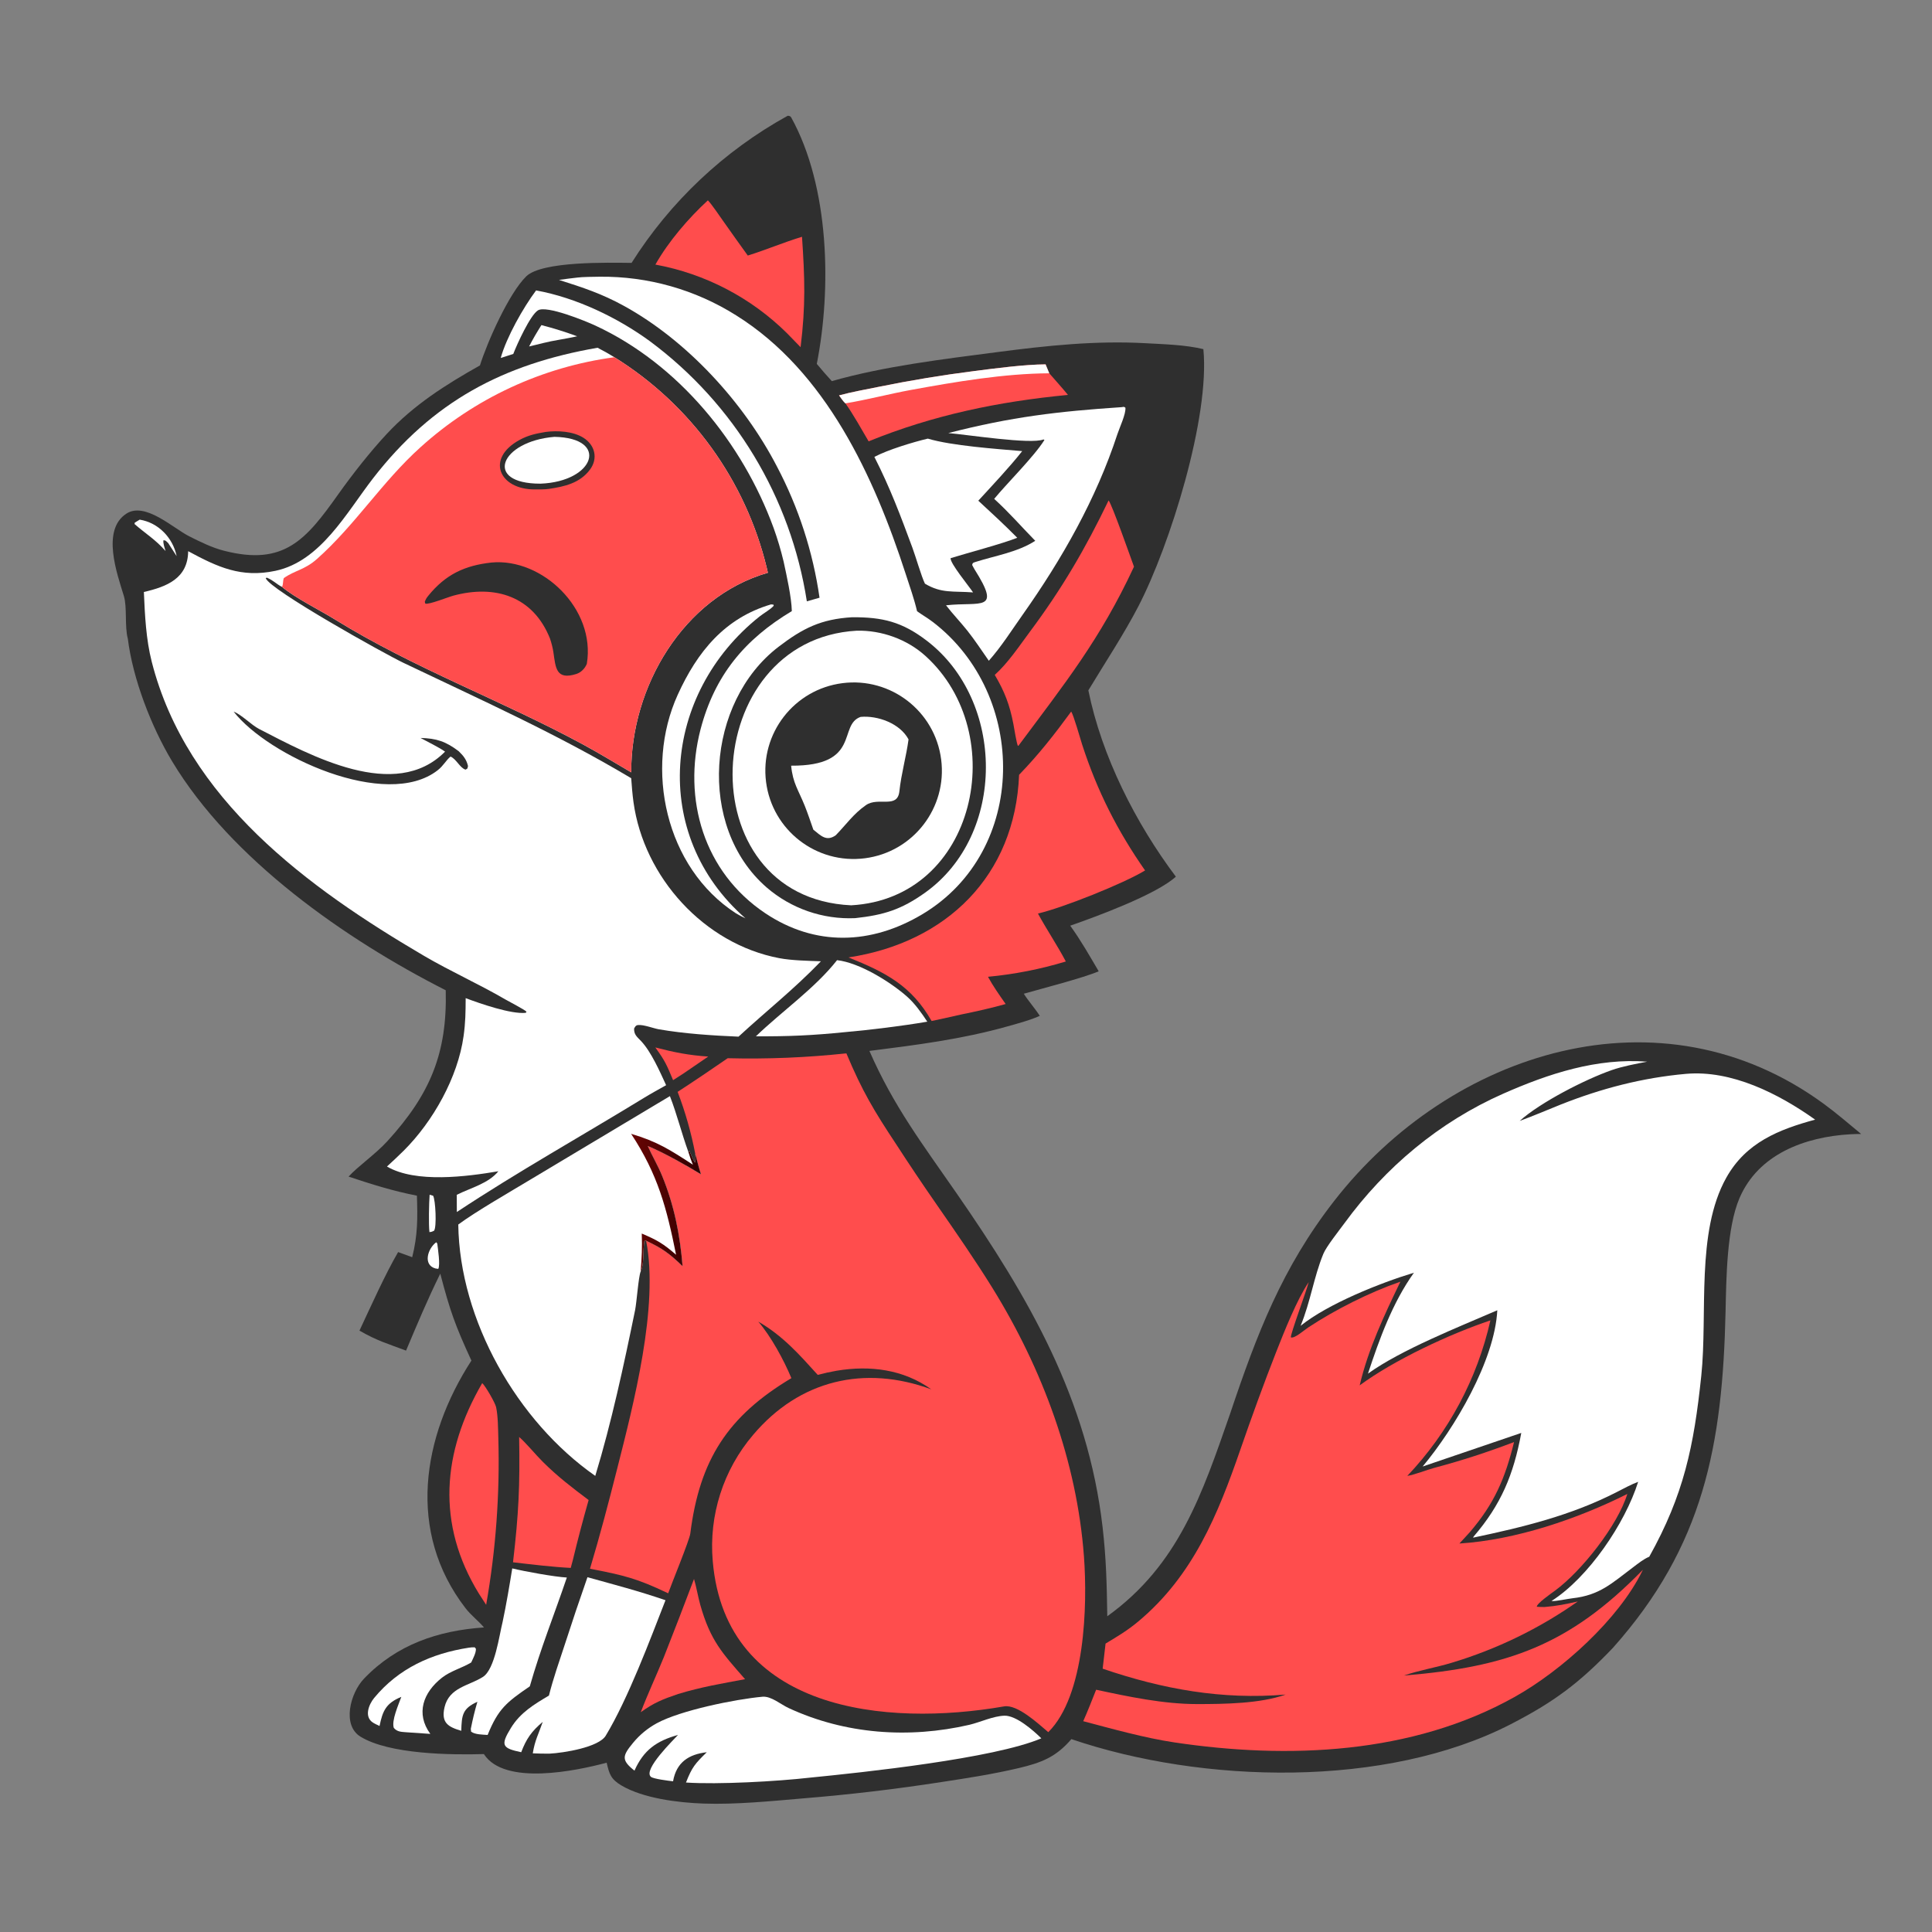 <svg width="360" height="360" viewBox="0 0 360 360" fill="none" xmlns="http://www.w3.org/2000/svg">
<rect x="0" y="0" width="360" height="360" fill="#808080" stroke="none"/>
<g clip-path="url(#clip0_28_90)">
<path d="M146.773 21.574C147.058 21.59 147.275 21.604 147.439 21.901C154.588 34.853 154.956 53.832 152.198 67.805C153.101 68.902 154.036 69.973 154.999 71.017C164.797 68.223 175.775 66.925 185.872 65.604C195.036 64.405 204.173 63.436 213.432 63.952C216.871 64.144 220.887 64.244 224.231 65.058C225.47 77.734 218.011 101.594 212.146 112.93C209.444 118.153 205.867 123.549 202.8 128.636C205.29 140.928 211.621 153.396 219.105 163.353C215.442 166.704 204.148 170.84 199.419 172.487C201.362 175.166 203.052 178.134 204.726 180.988C201.779 182.244 194.327 184.148 190.775 185.167C191.548 186.428 192.82 187.849 193.747 189.288C192.007 190.091 189.545 190.742 187.666 191.269C179.132 193.662 170.759 194.716 162.002 195.824C166.494 206.108 171.928 213.232 178.284 222.405C191.685 241.745 202.716 260.713 205.461 284.641C206.136 290.519 206.234 295.253 206.326 301.168C219.665 291.565 224.011 278.342 229.202 263.463C234.201 248.549 238.91 236.233 248.598 223.785C270.347 195.837 309.407 183.413 339.83 205.682C342.189 207.409 344.495 209.392 346.796 211.299C346.123 211.299 345.449 211.318 344.776 211.354C336.349 211.836 327.643 215.034 324.123 223.265C321.745 228.825 321.669 238.302 321.533 244.401C320.976 269.306 317.449 288.1 300.527 307.071C294.304 313.588 289.56 317.142 281.484 321.293C258.168 333.276 224.06 332.367 199.635 324.06C196.783 327.38 194.129 328.436 189.864 329.447C185.22 330.548 180.279 331.324 175.559 332.038C166.985 333.37 158.365 334.39 149.716 335.096C143.753 335.608 137.05 336.28 131.101 336.069C126.353 335.9 119.871 335.11 115.777 332.686C113.794 331.511 113.528 330.517 113.04 328.453C107.41 329.962 93.996 332.796 90.168 326.848C84.003 327.024 72.564 326.901 67.172 323.603C63.701 321.478 65.247 315.488 67.837 312.784C73.906 306.447 81.628 303.828 90.182 303.251C89.151 302.031 87.748 300.961 86.765 299.69C75.722 285.398 78.68 267.679 87.839 253.526C84.82 246.954 83.87 244.335 82.039 237.323C79.622 242.225 77.788 246.635 75.662 251.665C72.151 250.347 70.296 249.847 66.982 247.942C69.069 243.485 71.768 237.457 74.184 233.306L76.807 234.263C77.845 230.144 77.826 226.963 77.686 222.796C73.15 221.907 69.322 220.694 64.953 219.242C66.684 217.328 69.95 215.089 72.198 212.623C80.144 203.912 83.354 196.259 83.056 184.522C64.336 175.022 43.093 160.174 32.081 141.88C28.185 135.406 24.754 126.513 23.821 119.024C23.198 116.738 23.718 113.149 23.083 111.066C21.824 106.929 18.84 98.738 23.57 95.698C27.048 93.464 32.236 98.399 35.24 99.922C37.165 100.896 39.581 102.093 41.769 102.628C52.936 105.491 57.017 100.575 63.037 92.089C65.638 88.422 69.025 84.112 72.078 80.844C77.145 75.418 83.026 71.693 89.43 68.092C90.835 63.626 94.85 54.639 98.049 51.503C100.98 48.631 113.4 48.939 117.684 48.986C124.913 37.542 134.919 28.112 146.773 21.574Z" fill="#2F2F2F"/>
<path d="M35.062 102.705C40.539 105.661 44.924 107.719 51.314 106.366C59.752 104.583 64.556 95.534 69.503 89.139C80.569 74.835 93.741 67.85 111.347 64.799C112.514 65.395 113.365 65.879 114.482 66.566C128.732 75.416 138.93 89.514 142.876 105.817C142.948 106.119 143.017 106.421 143.084 106.724C127.282 111.284 117.53 128.031 117.621 143.918C114.681 142.197 111.699 140.381 108.711 138.759C93.528 130.521 77.145 124.55 62.418 115.431C59.575 113.671 55.041 111.445 52.554 109.365C51.477 108.829 50.991 108.167 49.702 107.63L49.516 107.74C50.301 109.914 71.493 121.747 75.176 123.509C89.749 130.48 103.665 136.692 117.615 145.007C117.725 146.498 117.835 147.967 118.04 149.457C119.969 163.478 131.219 175.891 145.212 178.541C147.524 178.979 150.567 179.031 152.968 179.122C147.872 184.403 142.836 188.343 137.613 193.166C132.814 192.959 127.481 192.619 122.73 191.787C121.767 191.618 119.943 190.906 118.906 191C118.443 191.042 118.33 191.346 118.155 191.659C118.124 192.776 118.671 193.171 119.433 193.966C121.308 195.922 122.963 199.683 124.122 202.21C122.78 202.967 121.371 203.732 120.061 204.533C108.402 211.666 96.531 218.299 85.125 225.84L85.111 222.634C87.745 221.323 91.013 220.529 92.866 218.245C87.03 219.238 77.479 220.508 72.107 217.367C73.163 216.401 74.202 215.417 75.223 214.415C80.704 208.953 85.31 200.747 86.379 193.079C86.744 190.46 86.756 188.61 86.771 185.989C89.502 187.016 95.219 189.006 97.961 188.727L98.11 188.514C97.611 188.045 94.868 186.646 94.124 186.209C89.208 183.345 83.909 180.982 79.012 178.109C57.353 165.4 34.809 148.957 28.272 123.298C27.202 119.102 26.996 114.62 26.808 110.308C31.112 109.319 35.008 107.765 35.062 102.705Z" fill="white"/>
<path d="M114.484 66.564C128.733 75.414 138.931 89.512 142.877 105.815C142.95 106.116 143.019 106.419 143.085 106.721C127.284 111.281 117.532 128.028 117.622 143.916C114.683 142.195 111.7 140.379 108.712 138.757C93.529 130.519 77.147 124.548 62.419 115.429C59.577 113.669 55.042 111.443 52.555 109.363C52.819 108.776 52.662 108.387 52.886 107.719C54.967 106.254 56.761 106.204 59.078 104.143C66.22 97.789 71.216 89.756 78.349 83.34C88.422 74.225 101.021 68.376 114.484 66.564Z" fill="#FF4D4D"/>
<path d="M91.58 104.819C101.011 103.927 111.051 113.443 109.346 123.696C109 124.556 108.267 125.308 107.392 125.585C103.591 126.788 103.538 124.407 103.12 121.546C102.994 120.684 102.759 119.816 102.493 119.009C99.359 111.116 92.282 108.891 84.487 110.988C83.479 111.259 79.903 112.705 79.244 112.474L79.155 112.129C79.362 111.613 79.451 111.446 79.808 111.006C83.03 107.034 86.595 105.369 91.58 104.819Z" fill="#2F2F2F"/>
<path d="M101.687 80.484C103.892 80.196 106.777 80.356 108.705 81.566C110.853 82.912 111.491 85.406 109.932 87.505C108.071 90.01 105.219 90.661 102.316 91.093C101.485 91.213 100.522 91.189 99.667 91.195C93.034 91.236 90.424 85.456 96.824 81.97C98.431 81.094 99.802 80.805 101.687 80.484Z" fill="#2F2F2F"/>
<path d="M103.314 81.401C113.603 81.596 110.84 89.747 100.702 90.124C90.004 90.14 93.2 82.232 103.314 81.401Z" fill="white"/>
<path d="M43.535 132.598C45.029 133.174 46.818 135.081 48.294 135.842C57.854 140.765 73.644 149.456 82.931 140.055C81.766 139.229 79.705 138.245 78.356 137.506C81.365 137.582 83.071 138.168 85.465 139.971C86.358 140.834 86.923 141.536 87.208 142.743C87.045 143.33 87.215 143.13 86.743 143.41C85.68 143.076 85.043 141.436 83.95 140.975C83.102 141.671 82.64 142.68 81.546 143.532C71.945 151.014 49.901 140.811 43.535 132.598Z" fill="#2F2F2F"/>
<path d="M135.597 197.184C142.979 197.369 150.366 197.065 157.708 196.274C160.662 203.322 162.842 206.951 167.021 213.263C169.445 217.004 171.93 220.706 174.473 224.366C178.045 229.524 181.643 234.687 184.949 240.031C194.257 255.081 200.664 272.311 201.979 290.027C202.657 299.163 202.201 315.946 195.332 322.763C193.474 321.204 189.581 317.529 187.088 317.963C165.125 321.784 135.218 318.924 132.812 290.917C132.058 282.377 134.767 273.893 140.33 267.371C148.982 257.127 161.114 254.303 173.54 258.884C168.327 255.169 162.152 254.374 155.91 255.412C154.721 255.62 153.54 255.878 152.373 256.188C148.885 252.333 145.879 248.92 141.293 246.261C143.674 249.029 146.044 253.392 147.464 256.797C135.643 263.861 130.361 271.972 128.626 285.767C128.474 286.97 125.143 295.096 124.502 296.89C118.702 294.113 116.223 293.524 109.936 292.311C111.794 286.119 113.404 279.98 114.99 273.718C118.032 261.7 122.805 243.429 120.396 231.19C123.477 232.644 124.742 233.584 127.184 235.927C126.711 230.06 125.618 224.566 123.367 219.077C122.561 217.111 121.558 215.454 120.698 213.536C123.724 214.799 127.828 217.099 130.611 218.805C130.221 217.598 129.883 216.235 129.549 214.999C128.797 211.06 127.697 207.196 126.265 203.451C129.485 201.367 132.44 199.351 135.597 197.184Z" fill="#FF4D4D"/>
<path d="M243.861 238.9C243.471 240.48 240.392 248.722 240.535 249.199C241.21 249.47 242.969 247.881 243.782 247.345C248.762 244.054 255.114 240.854 260.727 238.898L260.942 238.824C257.952 245.022 254.933 251.403 253.359 258.139C259.777 253.413 270.171 248.553 277.715 246.034C275.259 256.913 269.909 266.925 262.23 275.013C263.671 274.778 265.768 273.912 267.28 273.509C272.52 272.111 277.06 270.628 282.122 268.706C280.458 275.488 278.443 280.19 273.856 285.528L271.941 287.612C282.359 286.957 293.927 283.049 303.227 278.375C301.43 284.248 294.679 292.773 289.765 296.384C289.088 296.881 286.304 298.811 286.363 299.394C286.893 299.43 287.283 299.453 287.822 299.442C290.121 299.259 291.777 298.904 294.001 298.411C286.815 303.467 278.859 307.33 270.442 309.849C267.601 310.715 264.274 311.272 261.61 312.21C280.821 310.628 292.38 306.622 306.135 292.498L306.023 292.723C301.616 301.727 291 311.296 282.232 316.201C263.098 326.905 240.028 327.846 218.771 324.664C213.302 323.846 207.147 322.119 201.842 320.719C202.705 318.797 203.469 316.816 204.248 314.856C210.332 316.162 216.802 317.526 223.054 317.53C228.069 317.532 234.855 317.449 239.565 315.757C227.724 316.76 216.607 314.744 205.465 310.935L206.006 306.259C208.283 304.888 210.074 303.833 212.127 302.116C222.311 293.599 226.929 282.244 231.132 270.09C233.2 264.111 235.516 257.726 237.832 251.836C239.31 248.077 241.66 242.168 243.861 238.9Z" fill="#FF4D4D"/>
<path d="M242.352 247.043C244.222 242.467 244.78 238.056 246.585 233.638C247.143 232.273 249.53 229.283 250.501 227.953C258.154 217.463 268.218 209.04 280.118 203.786C288.573 200.053 297.557 197.107 306.929 197.828C304.856 198.219 302.278 198.713 300.324 199.398C295.371 201.134 287.039 205.397 283.169 208.867C285.757 207.933 288.325 206.803 290.896 205.786C298.434 202.807 306.045 200.825 314.127 200.101C322.639 199.34 331.415 203.785 338.222 208.627C331.45 210.477 325.338 212.873 321.655 219.473C315.981 229.641 318.225 244.762 317.009 256.355C315.627 269.534 313.759 278.516 307.314 290.074C306.253 290.503 305.185 291.38 304.282 292.056C300.352 294.998 298.106 297.254 292.991 297.816C292.13 297.91 289.886 298.406 289.09 298.33C295.978 293.952 302.805 283.873 305.248 276.115C304.01 276.57 302.434 277.422 301.232 278.038C292.719 282.399 283.804 284.558 274.487 286.523C274.524 286.45 274.561 286.377 274.598 286.305C279.69 280.376 282.023 274.822 283.468 267.004L265.089 273.263C271.064 266.106 278.519 253.517 279.001 244.15C271.812 247.264 261.091 251.504 254.904 255.952C257.012 249.537 259.494 242.696 263.466 237.153C257.135 239.066 247.43 242.958 242.352 247.043Z" fill="white"/>
<path d="M107.579 51.721C108.38 51.596 110.852 51.572 111.737 51.562C120.728 51.466 129.556 53.965 137.163 58.757C153.905 69.213 162.871 88.782 168.758 106.933C169.487 109.182 170.353 111.608 170.882 113.896C171.848 114.592 172.892 115.186 173.847 115.918C191.55 129.496 191.611 158.543 171.882 170.345C162.346 176.049 151.911 176.412 142.567 170.148C131.162 162.503 127.153 148.932 130.533 135.916C133.169 125.841 138.769 119.123 147.546 113.87C147.483 111.253 146.57 107.222 146.009 104.613C145.506 102.5 144.885 100.416 144.148 98.372C138.354 82.497 126.411 67.833 110.915 60.657C109.143 59.836 101.833 56.834 100.237 57.833C98.798 58.734 96.341 64.129 95.641 65.956L93.302 66.702C94.377 62.843 97.485 57.333 99.892 54.116C107.334 55.464 115.052 59.159 121.119 63.595C136.844 75.284 147.341 92.688 150.344 112.05L152.708 111.377C151.481 102.818 148.79 94.535 144.752 86.889C138.603 75.027 128.069 63.497 116.3 57.018C112.102 54.707 108.665 53.594 104.158 52.157C105.296 51.994 106.436 51.849 107.579 51.721Z" fill="white"/>
<path d="M158.777 115.013C164.459 114.986 168.074 115.857 172.689 119.385C187.323 130.573 187.553 155.559 172.319 166.376C167.944 169.483 164.705 170.501 159.348 171.084C153.316 171.353 147.411 169.303 142.843 165.356C129.794 154.009 131.631 130.793 145.067 120.523C149.588 117.067 152.967 115.364 158.777 115.013Z" fill="#2F2F2F"/>
<path d="M159.656 117.519C164.284 117.418 169.023 119.125 172.453 122.232C188.418 136.692 181.958 167.396 158.602 168.691C127.797 167.272 130.179 119.173 159.656 117.519Z" fill="white"/>
<path d="M156.983 127.296C165.988 126.15 174.219 132.518 175.373 141.523C176.527 150.528 170.167 158.764 161.163 159.926C152.148 161.089 143.899 154.72 142.744 145.704C141.588 136.687 147.965 128.444 156.983 127.296Z" fill="#2F2F2F"/>
<path d="M160.371 133.581C163.589 133.296 167.719 134.813 169.293 137.778C168.875 140.919 167.93 144.198 167.59 147.428C167.237 150.787 163.679 148.418 161.36 150.023C159.042 151.627 157.663 153.653 155.726 155.643C153.988 156.859 152.961 155.725 151.556 154.597C151.076 153.229 150.494 151.493 149.969 150.185C148.75 147.146 147.735 145.955 147.417 142.673C160.526 142.746 156.094 135.064 160.371 133.581Z" fill="white"/>
<path d="M85.393 228.17C88.632 225.767 95.198 221.996 98.759 219.844L124.828 204.246C126.168 207.704 127.013 211.198 128.269 214.65L128.466 214.453C128.64 214.844 129.302 216.515 129.539 216.637L129.491 215.657C129.476 215.332 129.484 215.312 129.549 214.999C129.882 216.235 130.221 217.598 130.611 218.805C127.827 217.099 123.724 214.799 120.698 213.536C121.557 215.454 122.56 217.11 123.366 219.076C125.617 224.566 126.711 230.059 127.184 235.927C124.741 233.583 123.477 232.644 120.395 231.19L120.071 231.224C119.765 232.973 120.065 235.641 119.373 236.941C118.963 237.942 118.635 242.69 118.339 244.136C116.264 254.271 113.929 265.133 110.92 275.011C96.376 264.853 85.627 246.005 85.393 228.17Z" fill="white"/>
<path d="M117.6 211.27C122.537 212.742 124.838 214.25 129.116 217.023C128.764 216.201 128.542 215.496 128.27 214.651L128.466 214.454C128.641 214.845 129.303 216.516 129.539 216.639L129.492 215.658C129.477 215.333 129.485 215.313 129.55 215C129.883 216.236 130.221 217.599 130.612 218.806C127.828 217.1 123.725 214.8 120.698 213.537C121.558 215.455 122.561 217.112 123.367 219.078C125.618 224.567 126.711 230.06 127.185 235.928C124.742 233.584 123.478 232.645 120.396 231.191L120.071 231.225C119.765 232.974 120.065 235.642 119.373 236.942C119.578 234.367 119.686 232.434 119.582 229.853C122.488 231.087 123.592 231.737 125.977 233.805C124.232 225.128 122.604 218.865 117.6 211.27Z" fill="url(#paint0_linear_28_90)"/>
<path d="M199.602 132.587C200.073 133.312 201.291 137.652 201.647 138.753C204.429 147.343 208.214 154.825 213.368 162.197C209.327 164.658 197.868 169.213 193.409 170.221C195.022 173.205 196.972 176.072 198.602 179.159C193.874 180.593 189.014 181.548 184.095 182.009C185.063 183.784 186.233 185.428 187.388 187.083C184.892 187.802 181.69 188.512 179.134 189.028C177.32 189.457 175.42 189.85 173.594 190.251C169.839 183.678 165.058 181.196 158.102 178.403C176.333 175.64 189.142 163.202 189.894 144.373C193.593 140.537 196.477 136.863 199.602 132.587Z" fill="#FF4D4D"/>
<path d="M142.091 316.161C143.707 316.031 145.463 317.58 146.932 318.262C157.481 323.162 169.374 324 180.651 321.388C182.695 320.895 185.045 319.772 187.137 319.695C189.338 319.616 192.561 322.457 194.038 323.912C185.198 327.681 160.846 330.255 150.943 331.236C144.786 331.939 133.786 332.549 127.823 332.147C128.949 329.278 129.503 328.648 131.7 326.502C128.347 326.885 126.037 328.372 125.415 331.916C124.556 331.824 121.755 331.471 121.295 331.09C119.718 329.782 125.67 324.046 126.339 323.278C122.353 324.388 119.933 326.085 118.224 329.933C115.704 327.939 115.982 327.159 117.985 324.726C119.207 323.247 120.701 322.016 122.386 321.1C126.806 318.695 137.001 316.625 142.091 316.161Z" fill="white"/>
<path d="M208.951 75.871C209.53 75.822 209.322 75.728 209.706 75.971C209.813 77.15 208.613 79.669 208.212 80.894C204.239 93.016 197.88 104.183 190.543 114.565C188.512 117.439 186.59 120.488 184.253 123.121C182.951 121.275 181.656 119.275 180.257 117.522C178.967 115.905 177.556 114.443 176.277 112.789C182.73 112.064 186.685 114.149 181.593 106.095C181.453 105.869 181.278 105.517 181.147 105.273C181.26 104.918 181.186 104.897 181.762 104.714C185.447 103.541 189.606 102.903 192.904 100.772C190.19 98.005 188.177 95.629 185.253 92.956C187.678 90.006 192.67 85.094 194.615 81.982L194.436 81.884C192.085 82.854 180.082 80.964 176.697 80.698C188.45 77.682 197.091 76.661 208.951 75.871Z" fill="white"/>
<path d="M109.463 293.891C114.744 295.361 118.767 296.39 124.005 298.177C121.161 305.465 117.055 316.483 112.871 323.417C111.565 325.58 105.092 326.624 102.37 326.768C101.335 326.783 100.311 326.741 99.276 326.709C99.663 324.267 100.351 323.123 101.132 320.845C99.054 322.594 98.066 324.009 97.121 326.499C93.593 325.755 93.189 325.253 95.211 321.964C96.958 319.122 99.501 317.596 102.286 315.946C103.049 312.875 104.235 309.488 105.233 306.456C106.591 302.25 108.001 298.061 109.463 293.891Z" fill="white"/>
<path d="M172.885 81.731C177.336 83.066 185.6 83.638 190.47 84.06C188.171 86.991 184.834 90.525 182.293 93.298C184.841 95.651 187.103 97.731 189.549 100.205C186.958 101.264 180.203 103.057 177.135 104.005C176.979 104.904 180.596 109.282 181.318 110.386C177.552 110.105 175.436 110.607 172.347 108.758C171.67 107.354 170.651 103.781 170.018 102.071C167.78 96.022 165.851 90.883 162.927 85.135C165.45 83.799 170.153 82.378 172.885 81.731Z" fill="white"/>
<path d="M206.568 93.25C207.176 93.91 210.721 104.02 211.302 105.595C204.996 119.163 198.431 127.323 189.782 138.949L189.674 138.981C189.44 138.626 188.948 135.523 188.82 134.861C188.136 131.321 187.189 128.852 185.359 125.757C187.849 123.518 189.944 120.349 191.938 117.671C197.882 109.693 202.25 102.228 206.568 93.25Z" fill="#FF4D4D"/>
<path d="M131.904 37.33C132.514 37.926 134.204 40.403 134.737 41.16C136.257 43.322 137.79 45.474 139.337 47.617C142.678 46.587 146.017 45.155 149.442 44.122C149.963 51.8 150.135 56.952 149.177 64.693L146.627 62.071C139.925 55.453 131.388 51.004 122.124 49.301C124.536 45.028 128.279 40.664 131.904 37.33Z" fill="#FF4D4D"/>
<path d="M156.346 73.675C158.444 73.096 161.585 72.511 163.739 72.079C169.647 70.875 175.599 69.892 181.58 69.133C185.47 68.63 190.949 67.914 194.829 67.893L195.516 69.558C196.64 70.857 197.923 72.267 198.999 73.585C186.043 74.83 173.928 77.329 161.855 82.236C160.685 80.245 158.86 76.979 157.527 75.162C157.12 74.801 156.68 74.138 156.346 73.675Z" fill="#FF4D4D"/>
<path d="M156.346 73.675C158.444 73.096 161.585 72.511 163.739 72.079C169.647 70.875 175.599 69.892 181.58 69.133C185.47 68.63 190.949 67.914 194.829 67.893L195.516 69.558C187.116 69.599 178.045 71.143 169.778 72.651C165.85 73.368 161.363 74.539 157.527 75.162C157.12 74.801 156.68 74.138 156.346 73.675Z" fill="white"/>
<path d="M95.451 292.25C97.774 292.816 103.289 293.821 105.622 293.949C103.253 300.939 100.769 307.054 98.721 314.226C94.374 317.199 92.831 318.431 90.863 323.282C89.887 323.207 88.542 323.226 87.784 322.673L87.728 322.139C88.112 320.245 88.409 318.975 88.956 317.102C86.155 318.362 86.039 319.598 85.95 322.51C83.489 321.785 82.169 321.009 82.831 318.129C83.689 314.401 87.421 314.119 89.993 312.463C92.222 311.03 93.024 304.71 93.656 302.213C94.349 298.948 94.92 295.522 95.451 292.25Z" fill="white"/>
<path d="M89.853 257.723C90.454 258.242 92.278 261.417 92.444 262.209C92.805 263.925 92.803 266.197 92.855 267.964C93.155 278.371 92.395 288.782 90.588 299.035L89.243 296.958C81.284 284.012 82.368 270.615 89.853 257.723Z" fill="#FF4D4D"/>
<path d="M155.974 178.913C160.125 179.375 165.924 182.96 169.045 185.729C170.484 187.005 171.737 188.778 172.788 190.373C168.338 191.147 162.066 191.919 157.559 192.313C151.332 192.94 147.017 193.13 140.854 193.101C145.538 188.565 151.851 184.166 155.974 178.913Z" fill="white"/>
<path d="M96.736 267.763C98.039 268.885 99.814 271.072 101.157 272.402C103.971 275.189 106.537 277.145 109.682 279.511C108.628 283.205 107.65 286.921 106.75 290.656L106.348 292.157C103.148 292.005 98.753 291.482 95.593 291.109C96.656 282.002 96.891 276.804 96.736 267.763Z" fill="#FF4D4D"/>
<path d="M143.674 112.618L144.121 112.665L144.171 112.873C143.553 113.581 142.349 114.227 141.565 114.849C123.444 129.234 121.054 155.531 138.906 171.117C138.215 170.81 137.776 170.555 137.118 170.174C123.967 161.649 120.041 143.193 126.282 129.464C129.938 121.419 135.06 115.158 143.674 112.618Z" fill="white"/>
<path d="M129.32 294.218C129.719 295.514 130.083 297.623 130.488 299.052C132.383 305.73 134.591 308.037 138.831 312.889C134.419 313.722 130.67 314.338 126.363 315.65C123.497 316.621 121.826 317.289 119.396 319.049C120.687 315.648 122.332 312.152 123.715 308.739C125.619 303.912 127.487 299.072 129.32 294.218Z" fill="#FF4D4D"/>
<path d="M87.362 307.023C87.861 306.945 87.941 306.96 88.45 306.953L88.679 307.223C88.709 308.021 88.152 309.002 87.803 309.778C86.1 310.806 83.967 311.353 82.369 312.604C78.854 315.357 77.419 319.296 80.184 323.086C78.685 322.995 77.188 322.893 75.691 322.779C74.746 322.7 74.011 322.711 73.382 321.971C72.917 320.634 74.242 317.676 74.779 316.186C71.943 317.357 71.3 318.768 70.723 321.613C70.336 321.426 69.832 321.201 69.477 320.97C67.798 319.877 68.748 317.565 69.711 316.397C74.269 310.869 80.396 308.101 87.362 307.023Z" fill="white"/>
<path d="M122.111 195.176C125.597 196.086 128.365 196.639 131.967 196.873L129.356 198.661C128.068 199.568 126.756 200.439 125.42 201.273C124.211 198.393 123.978 197.761 122.111 195.176Z" fill="#FF4D4D"/>
<path d="M100.883 60.577C103.139 61.16 105.363 61.856 107.549 62.661C106.423 62.922 105.095 63.138 103.945 63.355C102.358 63.601 100.197 64.178 98.591 64.557C99.357 63.066 99.99 62.004 100.883 60.577Z" fill="white"/>
<path d="M26.032 96.829C29.517 97.391 32.221 100.221 32.915 103.627L31.34 101.194C30.876 100.781 30.951 100.701 30.457 100.665C30.357 101.255 30.676 102.072 30.853 102.679C28.878 100.454 27.227 99.532 25.075 97.654L25.106 97.392L26.032 96.829Z" fill="white"/>
<path d="M81.282 231.475L81.475 231.709C81.598 232.675 82.067 235.725 81.663 236.438L81.126 236.355C78.779 235.691 79.677 232.68 81.282 231.475Z" fill="white"/>
<path d="M80.053 222.623L80.703 222.808C81.155 223.575 81.401 228.603 80.884 229.325C80.464 229.532 80.485 229.527 80.022 229.592C79.848 228.102 79.942 224.149 80.053 222.623Z" fill="white"/>
</g>
<defs>
<linearGradient id="paint0_linear_28_90" x1="129.663" y1="223.637" x2="118.092" y2="223.363" gradientUnits="userSpaceOnUse">
<stop stop-color="#320001"/>
<stop offset="1" stop-color="#660503"/>
</linearGradient>
<clipPath id="clip0_28_90">
<rect width="360" height="360" fill="white"/>
</clipPath>
</defs>
</svg>
